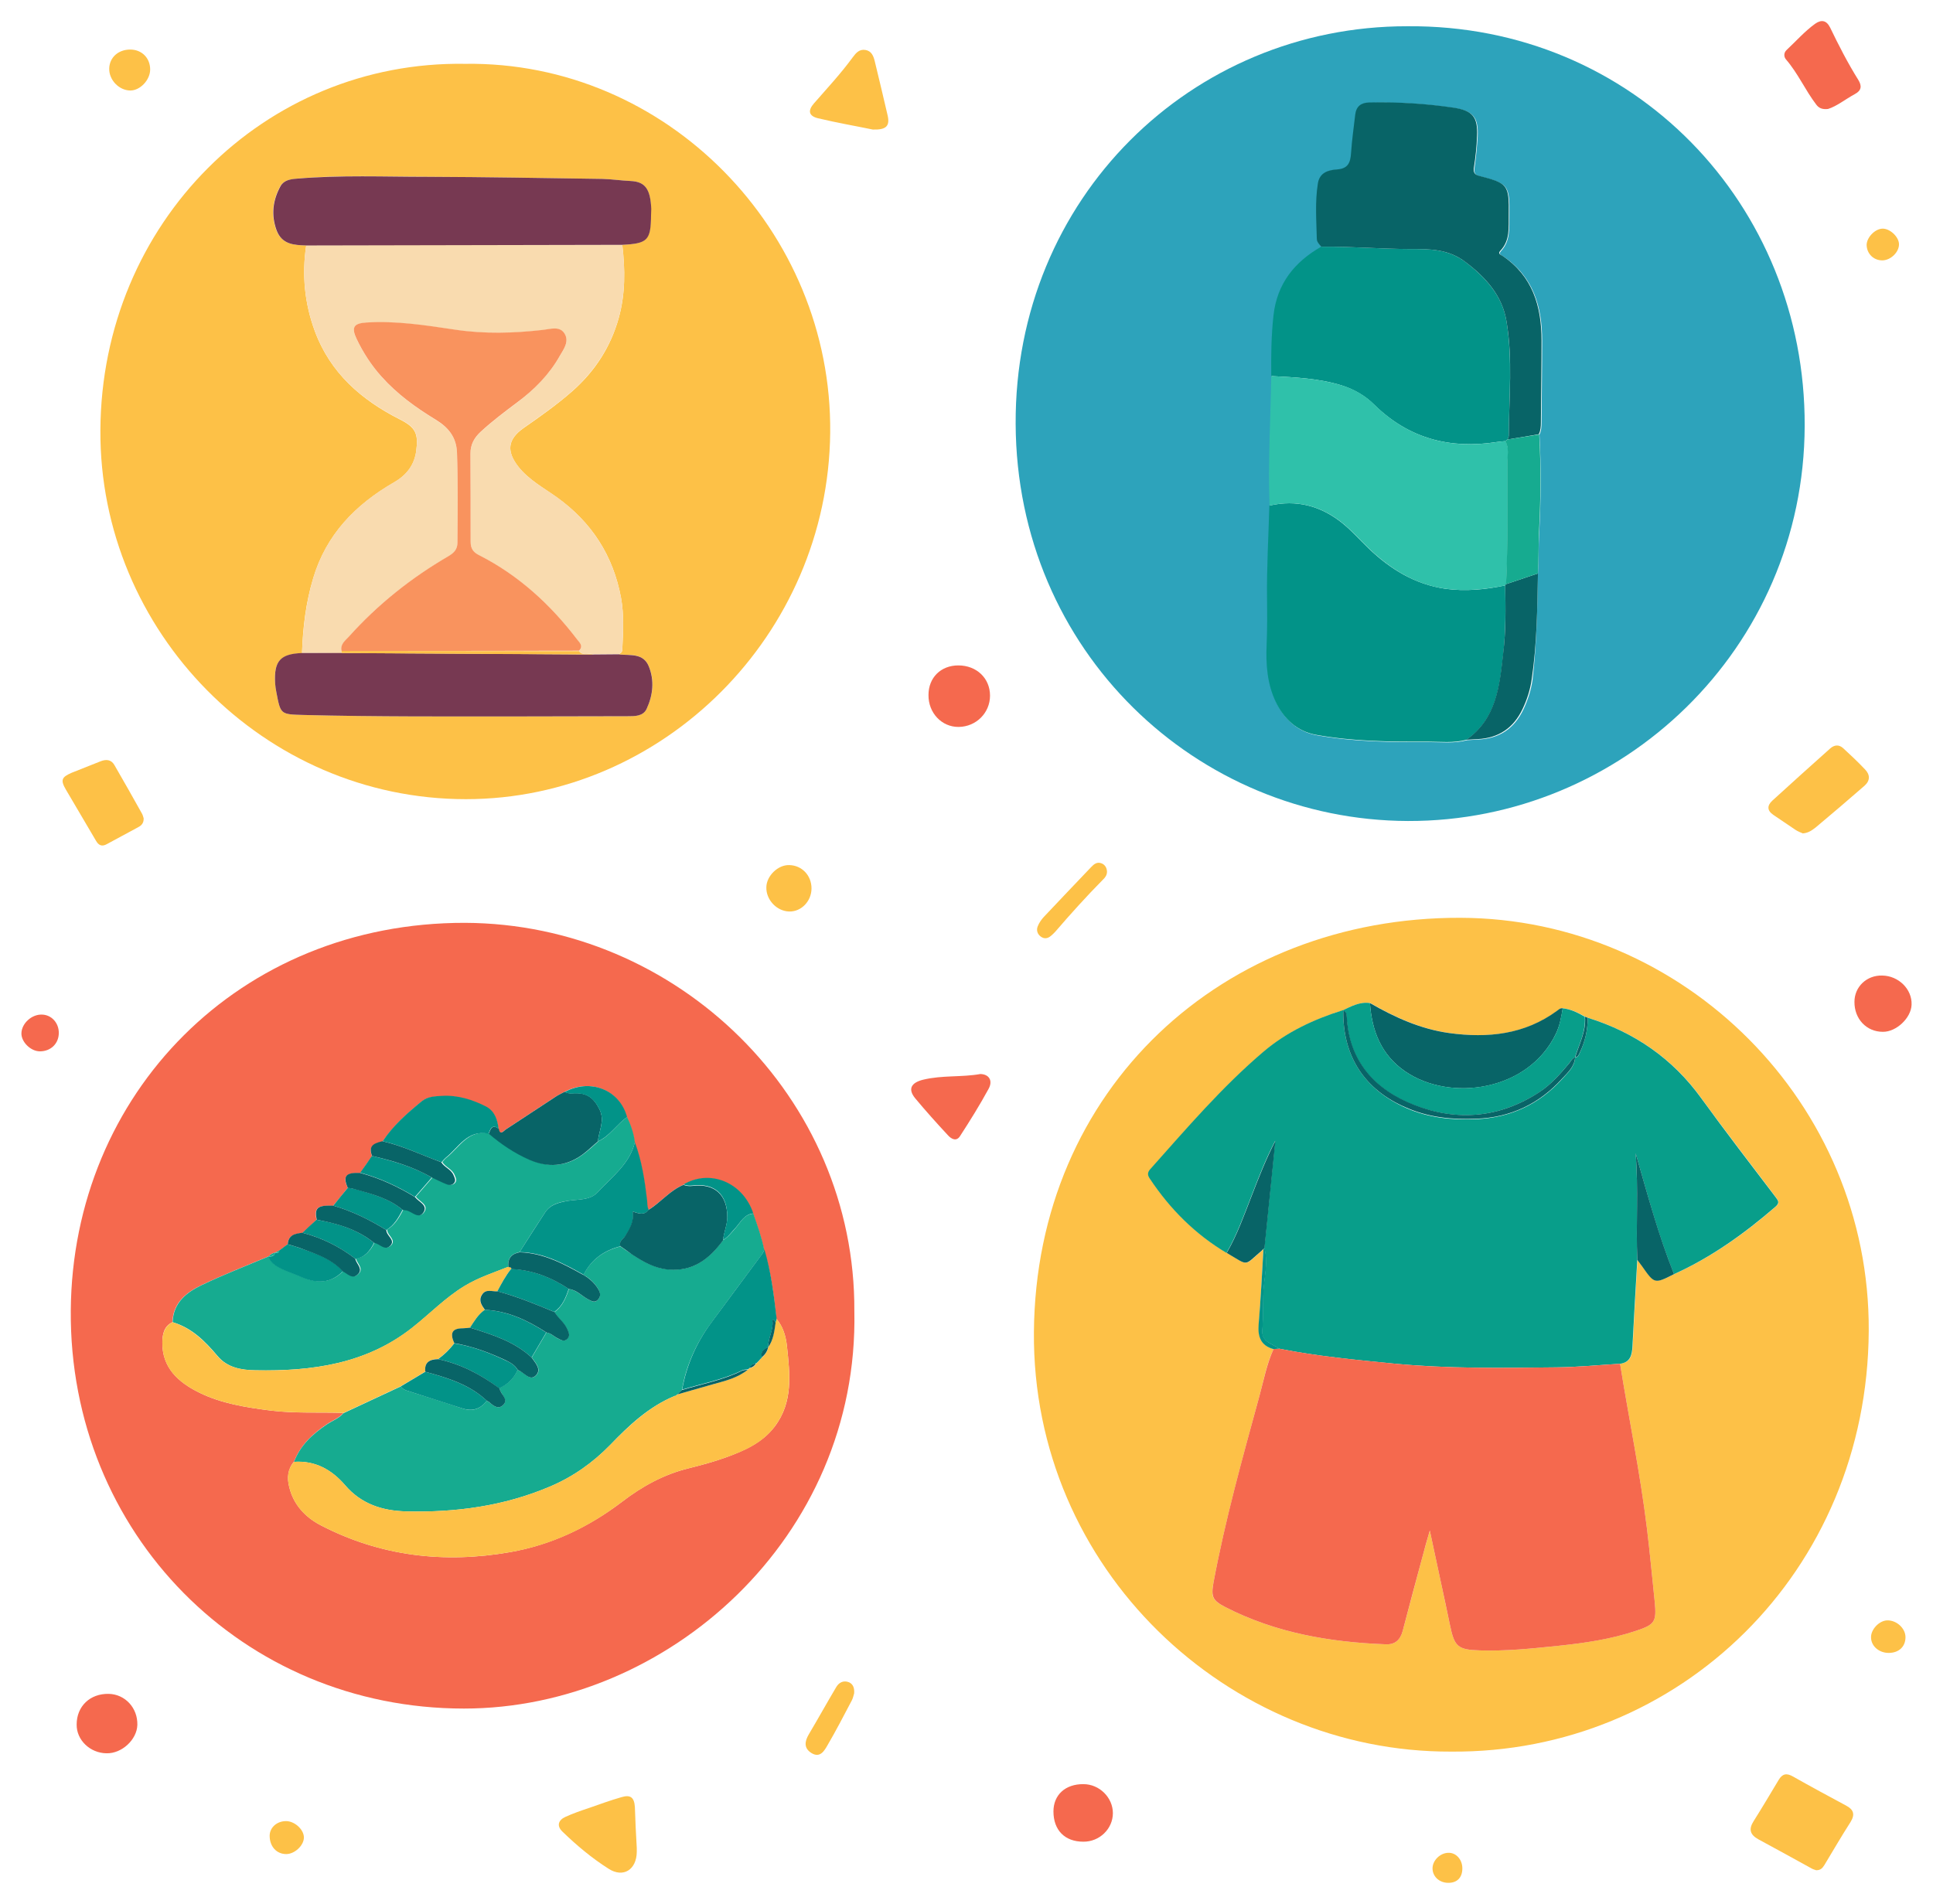 <?xml version="1.0" encoding="utf-8"?>
<!-- Generator: Adobe Illustrator 27.9.0, SVG Export Plug-In . SVG Version: 6.00 Build 0)  -->
<svg version="1.1" id="Layer_1" xmlns="http://www.w3.org/2000/svg" xmlns:xlink="http://www.w3.org/1999/xlink" x="0px" y="0px"
	 viewBox="0 0 920.4 906.7" style="enable-background:new 0 0 920.4 906.7;" xml:space="preserve">
<style type="text/css">
	.st0{fill:#2DA3BB;}
	.st1{fill:#F5694E;}
	.st2{fill:#FDC147;}
	.st3{fill:#029388;}
	.st4{fill:#2FC1AA;}
	.st5{fill:#086467;}
	.st6{fill:#16AB90;}
	.st7{fill:#089E8A;}
	.st8{fill:#F9DBAF;}
	.st9{fill:#773952;}
	.st10{fill:#F9935E;}
</style>
<g>
	<path class="st0" d="M670.1,12.5c107.7-0.9,189.6,84.9,189.2,190.3C859,309.2,772.1,391.3,670.4,391
		c-100.4-0.3-186.3-80.7-186.8-189.1C483.1,94.4,567.3,12.4,670.1,12.5z M732.3,273.1c0.4-6.5,0.2-12.9,0.6-19.4
		c0.8-15.5,1-31.1,0.1-46.7c0.9-1.8,1-3.7,1-5.7c0.1-13,0.3-26,0.3-39c0-16.2-4.2-30.6-18.5-40.2c-0.8-0.5-2.5-1-1.1-2.5
		c4.6-4.9,3.9-11.1,4-17c0.2-14.3-0.4-15.1-13.9-18.6c-2.4-0.6-3-1.6-2.7-4c0.7-5,1.2-10,1.5-15c0.4-9-2-12.1-11-13.5
		c-13.4-2-26.8-2.9-40.4-2.5c-3.8,0.1-6.2,1.7-6.6,5.7c-0.7,6.1-1.7,12.3-2,18.4c-0.3,4.7-1.5,7.5-6.9,7.8c-4,0.2-8.1,1.4-8.9,6.7
		c-1.4,8.7-0.7,17.5-0.5,26.3c0,1.6,1.2,2.6,2.1,3.8c-12.7,7.3-21,17.7-22.7,32.5c-1.1,9.7-1.2,19.4-1.1,29.1
		c-0.3,20.6-1.6,41.1-0.9,61.7c-0.4,14.8-1.3,29.6-1.1,44.4c0.1,7.3,0.1,14.7-0.2,22c-0.4,9.4,0.4,18.6,4.4,27.2
		c3.9,8.2,10.2,14,19.4,15.6c17.4,3.1,35,3.3,52.5,3.2c6.3,0,12.7,0.8,18.9-0.9c1.8-0.1,3.6-0.2,5.4-0.3c10-0.5,17.1-5.3,21.4-14.4
		c2.1-4.5,3.6-9.1,4.3-13.9C731.7,306.9,732,290,732.3,273.1z"/>
	<path class="st1" d="M406.8,624.5c2.2,107.7-89,189.2-185.9,189.2c-105.5,0-188-83.6-187.2-189.6c0.8-103.1,80.2-184.8,187.7-184.6
		C322.5,439.9,407.4,522.5,406.8,624.5z M131.1,596.5L131.1,596.5c-1.2,0.3-2.3,0.8-3.1,1.8l0,0c-10.7,4.5-21.5,8.7-32,13.7
		c-7.3,3.5-13.6,8.4-13.9,17.7c-4,1.9-4.7,5.6-4.8,9.4c-0.2,12.3,7.6,19.2,17.5,24.1c10.7,5.3,22.5,7.1,34.3,8.6
		c11.5,1.4,23,0.7,34.5,1.1c-2.2,2.5-5.3,3.6-8,5.4c-6.8,4.6-12.6,10-15.6,17.8c-3,3.5-3.4,7.7-2.3,12c2,8.5,7.7,14.5,15,18.3
		c28.5,14.8,58.8,18.3,90.2,12.8c19.8-3.5,37.4-11.9,53.3-24c9.5-7.3,19.8-13,31.6-15.9c6-1.5,12-3.1,17.8-5.2
		c8.7-3.2,17.2-6.8,23.2-14.6c9-11.8,7.3-25.2,5.9-38.4c-0.5-4.6-1.8-9.3-5-13c-1.2-11-2.5-22.1-5.9-32.7
		c-1.2-5.9-3.2-11.6-5.2-17.3c-4.9-14.8-20.6-21.3-33.3-13.8c-6.4,2.7-10.7,8.4-16.6,11.9c-0.8-1.5-0.6-3.2-0.8-4.8
		c-1.1-9.3-2.5-18.6-5.8-27.4c-0.5-4.2-1.9-8.2-3.7-12c-3.5-13-17.5-18.6-29.8-11.9c-1.4,0.8-2.9,1.4-4.2,2.3
		c-8,5.2-15.9,10.5-23.9,15.7c-1,0.7-2.6,2.8-3.2-0.4c-0.5-4.4-1.7-8.3-5.9-10.5c-6.6-3.3-13.5-5.5-20.9-5.1
		c-3.4,0.2-6.8,0.1-9.7,2.5c-7,5.6-13.6,11.6-18.7,19.1c-5.3,1.2-6.4,2.8-5,7c-1.9,2.7-3.8,5.3-5.6,8c-6.9-0.3-8.5,1.6-5.9,7
		c-2.3,2.9-4.6,5.7-7,8.6c-7.5-0.4-9.1,0.9-7.9,6.7c-2.2,2.1-4.5,4.2-6.7,6.2c-3.4,0.4-6.8,0.9-7,5.4c-1.3,1-2.7,2-4,3
		C132.4,595.8,131.7,596.2,131.1,596.5z"/>
	<path class="st2" d="M690.9,834.2c-106.2,0.4-199.5-86.9-198.6-199.8c0.9-116.1,90.1-197.6,203-197.3
		c106.7,0.3,195.1,88.5,194.5,196.7C889.2,748.8,799.4,835.1,690.9,834.2z M601.6,594.8c-0.7,12-1.3,23.9-2.2,35.9
		c-0.5,5.9,1,10,7,11.8c-3.4,7.2-4.7,15-6.8,22.6c-8,29.4-16.2,58.7-21.8,88.6c-1.3,6.8-0.6,8.5,5.7,11.7
		c24,12.3,49.8,16.7,76.4,17.7c4.4,0.2,6.9-2.2,8-6.4c3.1-11.6,6.2-23.3,9.3-34.9c1-3.9,2.2-7.7,3.6-12.9c3.4,16,6.6,30.5,9.6,45
		c2.1,10.3,3.7,11.8,14.2,12.1c12.6,0.4,25.1-0.9,37.5-2.2c12.5-1.3,24.9-3.2,36.8-7.1c9.1-3,9.9-4.3,9-13.8
		c-1.2-11.7-2.3-23.3-3.7-34.9c-3.2-26.3-8.6-52.3-12.8-78.5c5.1-0.6,5.8-4.2,6-8.4c0.7-13.7,1.5-27.4,2.3-41.1
		c0.8,1,1.6,2.1,2.3,3.1c5.9,8.3,5.9,8.3,15.2,3.7c17.9-8.1,33.7-19.4,48.4-32.2c2-1.7,1.2-2.8,0-4.4
		c-11.8-15.7-23.9-31.2-35.4-47.1c-13.7-19-31.9-31.5-54.1-38.4c-0.4-0.2-0.9-0.3-1.3-0.5c-3.3-1.9-6.7-3.6-10.5-4
		c-1.1-0.3-1.8,0.5-2.6,1.1c-15.5,11.4-33,13.2-51.4,10.7c-13.7-1.9-26-7.5-37.8-14.3c-4.8-0.7-8.8,1.4-12.9,3.4
		c-13.7,4.3-26.6,10.3-37.6,19.6c-19.9,16.9-36.8,36.7-54.1,56.1c-1.6,1.8-1.1,3.1-0.1,4.7c9.6,14.4,21.5,26.3,36.4,35.2
		c10.8,6.3,7.9,6.5,16.8-1.2C601.1,595.3,601.3,595.1,601.6,594.8z"/>
	<path class="st2" d="M221.4,30.4c95.9-1.4,174.9,79.5,173.9,175.7c-1,96.3-79.6,174.5-173.5,174.5c-96.2,0-174.5-79.9-174-175.7
		C48.3,106.1,126,28.9,221.4,30.4z M145.8,116.9c-2.1,13.9-0.8,27.5,4.1,40.8c7.4,20,22.2,32.8,40.6,42.1c7.3,3.7,8.8,6.7,7.7,14.9
		c-0.9,6.9-4.7,11.6-10.5,15c-18.4,10.6-32.4,24.9-38.6,45.8c-3.5,11.6-4.9,23.5-5.3,35.6c-10.4,0.4-13.5,3.8-12.8,14.3
		c0.1,1.5,0.3,2.9,0.6,4.3c2,10.6,2,10.5,12.9,10.8c34.8,0.9,69.7,0.7,104.5,0.7c16.6,0,33.2,0,49.8-0.1c3.4,0,7.4,0.1,9.1-3.5
		c3-6.5,3.9-13.5,1-20.3c-2.6-6.3-8.7-5.2-13.9-5.6c-0.2,0-0.3,0-0.5-0.1c0.9-0.4,1.7-0.8,1.8-2.1c0.4-8.3,0.9-16.6-0.6-24.8
		c-3.7-20-13.9-35.9-30.5-47.8c-6.3-4.5-13.3-8.3-18.3-14.5c-5.9-7.5-5.2-13.2,2.5-18.6c7.9-5.5,15.7-11,23-17.4
		c10.8-9.5,18.3-21,22.2-34.9c3.2-11.5,3.1-23.1,1.7-34.9c12-0.6,13.5-2.2,13.6-14.2c0-1,0.1-2,0.1-2.9c-0.3-9.4-2.7-13-9.9-13.3
		c-4.5-0.2-9-0.9-13.5-1c-27.7-0.4-55.3-0.9-83-1c-20.8-0.1-41.7-1-62.5,0.9c-3,0.3-6.1,0.8-7.6,3.5c-3.7,6.7-4.6,13.7-1.9,21.1
		C134.3,116.5,140,116.7,145.8,116.9z"/>
	<path class="st2" d="M864.8,890.7c-0.5-0.2-1.5-0.4-2.3-0.9c-8.4-4.6-16.8-9.3-25.2-13.8c-4-2.2-4.8-4.8-2.3-8.7
		c4.1-6.5,8-13.1,11.9-19.6c1.8-3,3.8-3.4,6.9-1.6c8.3,4.7,16.8,9.3,25.2,13.8c3.6,1.9,4.4,4.2,2.1,7.9c-4.3,6.7-8.3,13.6-12.4,20.4
		C867.8,889.6,867,890.7,864.8,890.7z"/>
	<path class="st2" d="M858.4,396.9c-0.9-0.4-2.3-0.9-3.5-1.7c-3.5-2.3-7-4.8-10.5-7.1c-3.1-2.1-3-4.5-0.5-6.8
		c9.1-8.3,18.3-16.6,27.5-24.8c2-1.8,4.2-2,6.2-0.2c3.6,3.3,7.1,6.6,10.5,10.2c2.4,2.5,2.4,5.3-0.3,7.7
		c-7.7,6.7-15.5,13.4-23.3,19.9C862.9,395.3,861.2,396.7,858.4,396.9z"/>
	<path class="st2" d="M68.4,389.7c0.1,2.2-1,3.4-2.5,4.2c-5,2.7-10,5.4-15,8.1c-2.3,1.3-3.9,0.7-5.2-1.6
		c-4.7-8.1-9.6-16.2-14.3-24.3c-2.7-4.6-2.1-6,2.8-8.1c4.5-1.8,9-3.6,13.6-5.4c2.7-1.1,5.2-0.9,6.7,1.8c4.4,7.6,8.7,15.2,13,22.9
		C68,388.1,68.2,389.1,68.4,389.7z"/>
	<path class="st2" d="M303.2,880.1c0,0.3,0,1.1,0,1.9c-0.1,8.4-6.4,12.5-13.4,8c-7.9-5-15.2-11.1-22-17.7c-2.9-2.8-1.9-5.5,1.4-7
		c3.7-1.7,7.5-3,11.4-4.3c5.1-1.8,10.1-3.6,15.3-5.1c4.3-1.3,6.1,0.1,6.4,4.7C302.5,867,302.8,873.3,303.2,880.1z"/>
	<path class="st1" d="M870.4,51.9c-2.9,0.3-4.4-0.5-5.6-2.1c-5.2-6.8-8.7-14.9-14.4-21.5c-1.1-1.3-1.1-3.2,0.3-4.5
		c4.5-4.2,8.6-8.9,13.6-12.5c3-2.1,5.4-1.6,7.1,1.8c4.1,8.5,8.4,16.9,13.4,24.9c1.8,2.9,1.6,5.1-1.6,6.8
		C878.6,47.3,874.6,50.6,870.4,51.9z"/>
	<path class="st2" d="M415.6,61.7c-7.7-1.6-17-3.2-26.2-5.4c-4.4-1.1-4.8-3.7-1.8-7.1c6.3-7.2,12.8-14.2,18.5-22
		c1.5-2,3.1-3.9,6-3.4c2.9,0.5,3.8,2.9,4.4,5.3c2.1,8.7,4.2,17.4,6.2,26.1C423.7,60,422,61.9,415.6,61.7z"/>
	<path class="st1" d="M466.8,511.5c4.1,0.1,6.1,3.1,3.9,7.1c-4.2,7.7-8.8,15.1-13.6,22.5c-1.8,2.8-4.3,1.2-5.8-0.5
		c-5.3-5.7-10.5-11.5-15.5-17.5c-3.7-4.5-1.9-7.5,3.8-8.9C448.7,512,457.9,513.1,466.8,511.5z"/>
	<path class="st1" d="M471.4,331.3c0,8.2-6.6,14.8-14.9,14.9c-8.1,0.1-14.5-6.7-14.4-15.2c0-8.3,5.9-14.1,14.2-14.1
		C465,316.9,471.4,323,471.4,331.3z"/>
	<path class="st1" d="M50.7,835c-7.8-0.1-14.3-6.3-14.2-13.7c0-8.7,6.4-14.8,15.3-14.6c7.8,0.2,13.8,6.7,13.6,14.8
		C65.2,828.5,58,835.2,50.7,835z"/>
	<path class="st1" d="M515.9,849.7c7.6,0,14,6.4,14,13.8c0,7.5-6.4,13.7-14.1,13.6c-8.8,0-14.2-5.5-14.2-14.4
		C501.6,854.8,507.3,849.6,515.9,849.7z"/>
	<path class="st1" d="M896.2,464.6c7.8,0.1,14.3,6.5,14,13.9c-0.2,6.3-7.3,13-13.7,12.9c-7.8,0-13.6-6.2-13.5-14.3
		C883,470,888.8,464.4,896.2,464.6z"/>
	<path class="st2" d="M386.4,423.1c0,6.1-4.9,11.2-10.7,11c-5.9-0.2-11-5.6-10.8-11.6c0.1-5.4,5.6-10.7,10.9-10.5
		C381.8,412.1,386.4,416.9,386.4,423.1z"/>
	<path class="st2" d="M406.7,806.5c-0.3,0.8-0.5,2.2-1.1,3.3c-3.8,7.2-7.5,14.4-11.6,21.4c-1.5,2.6-3.5,6.2-7.6,3.7
		c-3.7-2.3-3.3-5.5-1.3-8.9c4.4-7.4,8.6-15,13-22.4c1.3-2.3,3.5-3.5,6.2-2.4C406.2,802.1,406.9,803.9,406.7,806.5z"/>
	<path class="st2" d="M527.1,415.1c0,1.6-0.8,2.8-1.9,3.8c-7.9,8-15.4,16.3-22.7,24.8c-0.6,0.7-1.4,1.4-2.1,2
		c-1.5,1.3-3.2,1.6-4.9,0.3c-1.6-1.2-2.1-3.1-1.4-4.8c0.6-1.6,1.7-3.2,2.9-4.5c7.4-7.9,15-15.8,22.5-23.7c1.4-1.5,2.9-2.7,5.1-1.8
		C526.2,411.9,527,413.3,527.1,415.1z"/>
	<path class="st2" d="M71.5,33.1c0,5-4.8,10-9.4,10c-5.4,0-10.2-5-10.1-10.4c0.1-5.3,4.3-9.1,10-9.1C67.5,23.6,71.5,27.6,71.5,33.1z
		"/>
	<path class="st1" d="M19,500.7c-4.4,0-8.9-4.5-8.8-8.6c0.1-4.7,4.9-9.1,9.8-8.9c4.5,0.1,8,3.9,8,8.7C28,497,24.2,500.7,19,500.7z"
		/>
	<path class="st2" d="M899.5,787.2c-4.7,0.1-8.6-3.2-8.6-7.4c-0.1-3.8,3.9-8,7.7-8.1c4.5-0.1,8.7,3.8,8.7,8
		C907.3,784.2,904.2,787.1,899.5,787.2z"/>
	<path class="st2" d="M136.2,867.3c4.1,0,8.5,4,8.5,7.8c0,3.8-4.4,7.9-8.4,7.9c-4.7,0-7.9-3.7-7.9-8.7
		C128.4,870.4,131.8,867.3,136.2,867.3z"/>
	<path class="st2" d="M896.4,124c-4.2,0.1-7.5-3.1-7.6-7.3c0-3.5,3.8-7.6,7.4-7.8c3.5-0.2,7.8,3.7,8,7.2
		C904.4,119.9,900.4,123.9,896.4,124z"/>
	<path class="st2" d="M696.3,889.8c0,4.5-2.6,7-6.9,6.9c-4.2-0.1-7.3-3.1-7.3-6.9c0-3.8,3.7-7.4,7.6-7.4
		C693.3,882.3,696.3,885.6,696.3,889.8z"/>
	<path class="st3" d="M698.3,352.3c-6.2,1.7-12.6,0.9-18.9,0.9c-17.6,0.1-35.2-0.1-52.5-3.2c-9.2-1.6-15.5-7.5-19.4-15.6
		c-4.1-8.6-4.8-17.8-4.4-27.2c0.3-7.3,0.3-14.7,0.2-22c-0.2-14.8,0.7-29.6,1.1-44.4c12.9-3,24.5,0.1,34.7,8.3
		c4.5,3.6,8.4,8.1,12.6,12.1c10.3,9.9,22.1,17.1,36.5,19.2c9.6,1.3,19.1,0.4,28.5-1.6c0.2,10.8,0.3,21.7-0.9,32.5
		C714.1,326.7,712.6,342.3,698.3,352.3z"/>
	<path class="st3" d="M605.3,179.1c-0.1-9.7,0-19.5,1.1-29.1c1.7-14.9,10-25.3,22.7-32.5c14.2-0.2,28.3,1.1,42.4,1.1
		c9,0,18-0.1,26.3,6.2c9.8,7.5,17.5,16.1,19.5,28.1c3,18,1.2,36.4,1.1,54.6c0,0.6-0.4,1.2-0.6,1.8c-0.4,0.3-0.7,0.5-1.1,0.8
		c-1.3,0.1-2.6,0.2-3.9,0.4c-22.3,3.5-42-1.6-58.4-17.7c-4.3-4.3-9.5-7.3-15.4-9.2C628.1,180.2,616.7,179.7,605.3,179.1z"/>
	<path class="st4" d="M605.3,179.1c11.4,0.6,22.7,1.1,33.8,4.5c5.9,1.8,11.1,4.9,15.4,9.2c16.4,16.2,36.1,21.2,58.4,17.7
		c1.3-0.2,2.6-0.3,3.9-0.4c2,3.4,1,7,1,10.5c0,19.2,0.3,38.4-0.6,57.6c-0.1,0.2-0.2,0.4-0.4,0.6c-9.4,1.9-18.9,2.9-28.5,1.6
		c-14.4-2-26.1-9.3-36.5-19.2c-4.2-4-8.1-8.5-12.6-12.1c-10.2-8.2-21.8-11.3-34.7-8.3C603.7,220.2,605,199.7,605.3,179.1z"/>
	<path class="st5" d="M717.8,209.3c0.2-0.6,0.6-1.2,0.6-1.8c0.1-18.2,2-36.5-1.1-54.6c-2-12-9.7-20.7-19.5-28.1
		c-8.2-6.3-17.2-6.2-26.3-6.2c-14.2,0-28.3-1.3-42.4-1.1c-0.9-1.1-2.1-2.2-2.1-3.8c-0.2-8.8-0.9-17.5,0.5-26.3
		c0.8-5.2,4.9-6.4,8.9-6.7c5.4-0.3,6.6-3.1,6.9-7.8c0.4-6.2,1.3-12.3,2-18.4c0.5-3.9,2.8-5.6,6.6-5.7c13.5-0.3,27,0.5,40.4,2.5
		c9,1.4,11.4,4.5,11,13.5c-0.2,5-0.7,10-1.5,15c-0.3,2.4,0.3,3.4,2.7,4c13.5,3.5,14.1,4.2,13.9,18.6c-0.1,5.9,0.7,12.1-4,17
		c-1.4,1.5,0.3,2,1.1,2.5c14.3,9.7,18.5,24,18.5,40.2c0,13-0.2,26-0.3,39c0,2-0.1,3.9-1,5.7C727.8,207.7,722.8,208.5,717.8,209.3z"
		/>
	<path class="st5" d="M716.7,278.8c0.1-0.2,0.3-0.4,0.4-0.6c5.1-1.7,10.1-3.4,15.2-5.1c-0.3,16.9-0.5,33.8-3,50.6
		c-0.7,4.8-2.2,9.5-4.3,13.9c-4.3,9.1-11.4,13.9-21.4,14.4c-1.8,0.1-3.6,0.2-5.4,0.3c14.3-10,15.8-25.6,17.5-41
		C717.1,300.5,716.9,289.6,716.7,278.8z"/>
	<path class="st6" d="M732.3,273.1c-5.1,1.7-10.1,3.4-15.2,5.1c0.9-19.2,0.6-38.4,0.6-57.6c0-3.5,1-7.2-1-10.5
		c0.4-0.3,0.7-0.5,1.1-0.8c5-0.8,10.1-1.6,15.1-2.4c0.9,15.6,0.7,31.1-0.1,46.7C732.5,260.1,732.7,266.6,732.3,273.1z"/>
	<path class="st6" d="M358.7,578c2,5.7,4,11.3,5.2,17.3c-0.4,0.7-0.6,1.5-1.1,2.1c-8.1,10.9-16.2,21.8-24.3,32.8
		c-7,9.5-11.8,20.1-13.8,31.8c-0.7,0.7-1.4,1.4-2.2,2.1c-0.2,0.2-0.4,0.4-0.7,0.5c-0.2,0-0.4,0.1-0.5,0.2
		c-12.3,5.1-21.8,14-30.8,23.4c-8.3,8.5-17.8,15.2-28.7,19.8c-21.9,9.3-44.9,12.4-68.5,11.8c-11.3-0.3-21.3-3.5-29-12.5
		c-6.3-7.3-14.2-11.8-24.3-11.1c3-7.9,8.8-13.2,15.6-17.8c2.7-1.8,5.8-2.9,8-5.4c9.1-4.2,18.1-8.5,27.2-12.7c0.7,1,1.6,1.5,2.7,1.9
		c8.9,2.8,17.9,5.6,26.8,8.6c4.8,1.6,8.5,0.2,11.5-3.7c0.5,0.3,1.1,0.6,1.6,1.1c1.8,1.5,3.9,3,6,1.1c2.3-2,0.5-4.1-0.7-6
		c-0.4-0.7-0.7-1.4-1-2.2c4-1.8,7-4.7,8.8-8.7c0.6,0.3,1.1,0.6,1.7,0.9c2.2,1.4,4.6,4.3,7.1,1.7c2.5-2.6,0.2-5.3-1.5-7.7
		c-0.2-0.3-0.4-0.5-0.6-0.8c2.3-4,4.7-7.9,7-11.9c2.2,0.3,3.6,2,5.5,2.9c1.5,0.7,3,1.6,4.4,0.1c1.4-1.5,0.6-3,0-4.5
		c-1.4-3.2-4.4-5.2-6.1-8.2c3.8-2.7,5.5-6.8,6.9-11c3.7,0.5,6.2,3.4,9.3,5c1.5,0.7,2.9,1.8,4.4,0.2c1.5-1.5,1.3-3.2,0.4-4.9
		c-1.7-3-4.1-5.4-7.2-7c3.7-7.4,9.8-11.6,17.6-13.6c1.9,1.3,3.7,2.6,5.6,3.8c5.2,3.4,10.4,6.4,16.8,7.1c12,1.3,19.9-4.9,26.5-13.9
		c2.4-1.4,4-3.6,5.8-5.6C352.6,582.3,354.2,578.3,358.7,578z"/>
	<path class="st6" d="M298.6,532c1.8,3.8,3.2,7.8,3.7,12c-2.5,10.4-11,16.5-17.7,23.8c-3.5,3.9-9.3,3.3-14.2,4.1
		c-4.3,0.7-8.3,1.6-10.9,5.6c-4.1,6.2-8.1,12.5-12.1,18.8c-3.9,0.8-5.8,3-5.3,7c-7,2.8-14.2,5.1-20.8,9.1
		c-9.3,5.6-16.7,13.4-25.1,20c-21.9,17.2-47.7,20.7-74.5,20.2c-6.7-0.1-13.4-1.2-18.1-6.8c-5.9-7-12.2-13.4-21.4-16.1
		c0.3-9.3,6.6-14.2,13.9-17.7c10.5-5,21.3-9.2,32-13.7c0.5,2,1.6,3.3,3.4,4.4c3.9,2.5,8.2,3.7,12.4,5.5c7.2,3.1,13.8,3,19.6-2.9
		c2.3,1.2,4.5,4.1,7.2,1.4c2.5-2.4-0.3-4.7-1.1-6.9c-0.1-0.1-0.1-0.3-0.1-0.5c4.6-0.6,6.9-3.9,8.9-7.6c2.7,0.4,5.2,4.2,7.9,1.3
		c2.3-2.6-1.6-4.5-1.9-6.9c0-0.2-0.1-0.3-0.1-0.5c3.8-2.2,5.8-5.9,7.8-9.6c0.6,0.1,1.3,0.2,1.9,0.3c2.7,0.6,5.8,4.4,8.1,0.8
		c2.1-3.4-2.5-4.9-4.1-7.2c2.7-3.1,5.3-6.1,8-9.2c2.3,1.1,4.7,2.3,7.1,3.2c1.2,0.5,2.6,0.6,3.6-0.6c1-1.2,0.3-2.4-0.2-3.6
		c-1.1-2.9-4.4-3.8-5.9-6.3c0.7-0.7,1.2-1.5,2-2.1c6.2-4.9,10.3-13.5,20.4-11.5c5.9,5,12.2,9.3,19.2,12.4c8.9,3.9,17.5,3.5,25.4-2.4
		c2.6-1.9,5-4.2,7.4-6.3C290.4,541,293.6,535.5,298.6,532z"/>
	<path class="st2" d="M140,696.2c10.1-0.7,18,3.7,24.3,11.1c7.7,9,17.7,12.2,29,12.5c23.6,0.6,46.6-2.5,68.5-11.8
		c10.9-4.6,20.4-11.3,28.7-19.8c9.1-9.3,18.5-18.3,30.8-23.4c0.2,0,0.4,0,0.5-0.2c0.3-0.1,0.5-0.2,0.7-0.5
		c5.7-1.6,11.5-3.3,17.2-4.9c5.7-1.6,11.6-3,16.4-6.9l-0.1,0.1c0.4-0.3,0.8-0.7,1.2-1l-0.1,0.2c1.3-0.3,2.3-1,2.9-2.1
		c0.3-0.3,0.6-0.6,0.9-0.9c0.3-0.4,0.7-0.7,1-1.1l-0.1,0.1c0.3-0.4,0.7-0.7,1-1.1l0,0.1c1.5-1.4,2.6-3,3-4.9l-0.1,0.1
		c2.5-3.5,2.9-7.6,3.5-11.7c0.2-0.7,0.3-1.3,0.5-2c3.2,3.7,4.5,8.4,5,13c1.4,13.3,3,26.7-5.9,38.4c-5.9,7.8-14.4,11.5-23.2,14.6
		c-5.8,2.1-11.8,3.7-17.8,5.2c-11.8,2.9-22.1,8.7-31.6,15.9c-15.9,12.2-33.5,20.6-53.3,24c-31.5,5.5-61.7,2-90.2-12.8
		c-7.4-3.8-13-9.8-15-18.3C136.6,703.8,136.9,699.7,140,696.2z"/>
	<path class="st2" d="M82.1,629.7c9.1,2.7,15.4,9.1,21.4,16.1c4.7,5.6,11.4,6.7,18.1,6.8c26.8,0.6,52.6-3,74.5-20.2
		c8.4-6.6,15.9-14.4,25.1-20c6.6-4,13.8-6.3,20.8-9.1c0.5,0.2,1.4,0,1.4,1c-2.7,3.2-4.6,7-6.6,10.7c-2.6,0.2-5.7-1.4-7.5,1.8
		c-1.6,2.7,0,4.9,1.5,7c-3.1,2.2-5,5.4-7,8.5c-1.1,0.1-2.3,0.3-3.4,0.3c-5.1,0.1-6.3,2.2-4.1,7.1c-2.2,2.9-4.8,5.4-7.7,7.5
		c-3.9,0.1-6.6,1.4-6.1,6c-3.9,2.3-7.8,4.7-11.7,7c-9.1,4.2-18.1,8.5-27.2,12.7c-11.5-0.5-23,0.3-34.5-1.1
		c-11.8-1.5-23.5-3.3-34.3-8.6c-9.9-4.9-17.7-11.7-17.5-24.1C77.4,635.4,78.2,631.7,82.1,629.7z"/>
	<path class="st3" d="M247.4,596.3c4-6.3,8-12.5,12.1-18.8c2.5-3.9,6.6-4.8,10.9-5.6c4.9-0.8,10.6-0.2,14.2-4.1
		c6.7-7.3,15.2-13.4,17.7-23.8c3.3,8.8,4.7,18.1,5.8,27.4c0.2,1.6,0,3.3,0.8,4.8c-2.2,2.9-5,1.6-7.6,0.8c0,0-0.2-0.2-0.2-0.2
		l0.2,0.2c0.8,4.7-1.3,8.4-3.8,12c-0.9,1.3-3,2.3-2,4.5c-7.8,2-13.9,6.2-17.6,13.6C268.3,601.7,258.7,596.5,247.4,596.3z"/>
	<path class="st5" d="M295.4,593.5c-0.9-2.2,1.1-3.2,2-4.5c2.4-3.7,4.6-7.4,3.8-12l0,0c2.7,0.8,5.4,2.1,7.6-0.8
		c5.8-3.5,10.1-9.2,16.6-11.9c1.4,0.5,2.7,0.7,4.3,0.5c10.6-1.3,16.6,4.2,16.6,14.9c0,3.8-1.7,7.2-2,11c-6.6,9-14.5,15.1-26.5,13.9
		c-6.4-0.7-11.6-3.7-16.8-7.1C299.1,596.1,297.3,594.8,295.4,593.5z"/>
	<path class="st3" d="M369.8,628c-0.2,0.7-0.3,1.3-0.5,2c-0.2-0.4-0.4-0.9-0.7-1.3c-0.7-0.6-0.8,0.1-0.8,0.5c0.6,4.3-2.2,8.1-2,12.4
		c0,0,0.1-0.1,0.1-0.1c-2,1.1-3.9,2.1-3,4.9c0,0,0-0.1,0-0.1c-0.3,0.4-0.7,0.7-1,1.1c0,0,0.1-0.1,0.1-0.1c-0.3,0.4-0.7,0.7-1,1.1
		c-0.3,0.3-0.6,0.6-0.9,0.9c-1.5,0.1-2.4,0.8-2.9,2.1c0,0,0.1-0.2,0.1-0.2c-0.4,0.3-0.8,0.7-1.2,1c0,0,0.1-0.1,0.1-0.1
		c-1,0.2-2,0.1-2.8,0.5c-9.1,4.5-19,6.3-28.6,9.2c2.1-11.7,6.8-22.3,13.8-31.8c8.1-11,16.2-21.8,24.3-32.8c0.5-0.6,0.7-1.4,1.1-2.1
		C367.2,605.9,368.5,616.9,369.8,628z"/>
	<path class="st5" d="M284.7,543.6c-2.5,2.1-4.8,4.4-7.4,6.3c-8,5.8-16.6,6.3-25.4,2.4c-7-3.1-13.4-7.4-19.2-12.4
		c0.9-2.2,1.7-4.7,4.8-2.3c0.6,3.3,2.2,1.1,3.2,0.4c8-5.2,15.9-10.5,23.9-15.7c1.3-0.9,2.8-1.5,4.2-2.3c1.2,0.6,2.4,0.8,3.7,0.7
		c6.7-0.5,10.1,1.8,13,7.7C288.1,533.8,285.1,538.6,284.7,543.6z"/>
	<path class="st3" d="M237.4,537.6c-3.1-2.4-3.9,0.1-4.8,2.3c-10.1-2-14.2,6.6-20.4,11.5c-0.7,0.6-1.3,1.4-2,2.1
		c-9.3-3.3-18.3-7.8-28-10c5-7.5,11.7-13.4,18.7-19.1c2.9-2.3,6.3-2.3,9.7-2.5c7.5-0.4,14.4,1.8,20.9,5.1
		C235.7,529.3,236.9,533.3,237.4,537.6z"/>
	<path class="st3" d="M163.3,605.4c-5.8,5.9-12.4,6-19.6,2.9c-4.1-1.8-8.5-3-12.4-5.5c-1.8-1.2-2.9-2.5-3.4-4.4c0,0,0,0,0,0
		c1.5,0.1,2.7-0.2,3.1-1.8c0,0,0,0,0,0c0.7-0.1,1.9,0.4,1.9-1c1.3-1,2.7-2,4-3c1.7,0.5,3.5,0.9,5.1,1.5
		C149.7,596.8,157.6,599.1,163.3,605.4z"/>
	<path class="st3" d="M191.7,576.2c-2,3.7-4,7.4-7.8,9.6c-7.9-4.9-16.2-9-25.2-11.6c2.3-2.9,4.6-5.7,7-8.6c1.3,0.3,2.5,0.5,3.8,0.8
		C177.3,568.7,185.3,570.7,191.7,576.2z"/>
	<path class="st3" d="M205.6,560.8c-2.7,3.1-5.3,6.1-8,9.2c-8.2-5-16.8-9-26.1-11.5c1.9-2.7,3.8-5.3,5.6-8
		C187,552.9,196.8,555.6,205.6,560.8z"/>
	<path class="st5" d="M205.6,560.8c-8.9-5.2-18.6-8-28.5-10.3c-1.4-4.2-0.3-5.8,5-7c9.7,2.2,18.7,6.6,28,10c1.5,2.5,4.8,3.4,5.9,6.3
		c0.5,1.2,1.2,2.4,0.2,3.6c-1,1.2-2.4,1.1-3.6,0.6C210.3,563.1,208,561.9,205.6,560.8z"/>
	<path class="st3" d="M178.1,591.9c-1.9,3.7-4.3,7-8.9,7.6c-7.5-5.8-15.9-10-25.2-12.4c2.2-2.1,4.5-4.2,6.7-6.2
		C160.6,582.6,170.1,585.4,178.1,591.9z"/>
	<path class="st5" d="M171.5,558.6c9.3,2.5,17.9,6.5,26.1,11.5c1.7,2.3,6.2,3.8,4.1,7.2c-2.3,3.6-5.4-0.2-8.1-0.8
		c-0.6-0.1-1.3-0.2-1.9-0.3c-6.5-5.5-14.5-7.5-22.3-9.7c-1.2-0.4-2.5-0.6-3.8-0.8C163.1,560.1,164.6,558.3,171.5,558.6z"/>
	<path class="st5" d="M178.1,591.9c-8-6.5-17.5-9.2-27.3-11c-1.2-5.7,0.4-7,7.9-6.7c9,2.6,17.3,6.7,25.2,11.6c0,0.2,0.1,0.3,0.1,0.5
		c0.3,2.4,4.3,4.3,1.9,6.9C183.3,596,180.8,592.3,178.1,591.9z"/>
	<path class="st3" d="M344.3,590.5c0.3-3.7,2-7.1,2-11c0-10.7-6-16.2-16.6-14.9c-1.5,0.2-2.9,0-4.3-0.5c12.7-7.5,28.4-1,33.3,13.8
		c-4.4,0.4-6.1,4.3-8.6,7C348.2,586.9,346.7,589.2,344.3,590.5z"/>
	<path class="st3" d="M284.7,543.6c0.4-5,3.4-9.8,0.8-15.1c-2.9-5.9-6.3-8.2-13-7.7c-1.4,0.1-2.6-0.2-3.7-0.7
		c12.3-6.7,26.3-1.1,29.8,11.9C293.6,535.5,290.4,541,284.7,543.6z"/>
	<path class="st5" d="M144,587.1c9.2,2.4,17.6,6.5,25.2,12.4c0,0.2,0.1,0.3,0.1,0.5c0.8,2.3,3.6,4.5,1.1,6.9
		c-2.7,2.6-4.9-0.3-7.2-1.4c-5.7-6.3-13.5-8.5-21.1-11.4c-1.7-0.6-3.4-1-5.1-1.5C137.3,588,140.6,587.5,144,587.1z"/>
	<path class="st6" d="M131.1,596.5c-0.4,1.6-1.7,1.9-3.1,1.8C128.8,597.3,129.9,596.8,131.1,596.5z"/>
	<path class="st6" d="M133,595.5c0,1.5-1.2,0.9-1.9,1C131.7,596.2,132.4,595.8,133,595.5z"/>
	<path class="st7" d="M756,484.7c22.2,6.9,40.4,19.4,54.1,38.4c11.5,15.9,23.5,31.4,35.4,47.1c1.2,1.6,2,2.6,0,4.4
		c-14.8,12.8-30.5,24.1-48.4,32.2c-7.6-18.7-12.7-38.2-18.3-57.6c1.4,17,0.1,33.9,0.8,50.8c-0.8,13.7-1.6,27.4-2.3,41.1
		c-0.2,4.2-1,7.8-6,8.4c-10.1,0.6-20.1,1.6-30.2,1.7c-25.9,0.3-51.7,0.7-77.6-1.8c-18.3-1.8-36.5-3.5-54.5-7.1
		c-3.3-2.5-8.6-3.1-8-9.1c0.7-7.1,0-14.3,0.8-21.4c0.6-5.7,1.8-11.6,0.2-17.4c1.7-17,3.5-34.1,5.2-51.1c-4.5,8.6-7.9,17.4-11.3,26.2
		c-3.6,9.2-6.9,18.6-11.9,27.2c-14.9-8.9-26.8-20.8-36.4-35.2c-1.1-1.6-1.5-2.9,0.1-4.7c17.3-19.4,34.2-39.2,54.1-56.1
		c11-9.3,23.9-15.3,37.6-19.6l0.2,0.2c-0.3,21.8,10.2,37.7,30,46.4c10.7,4.7,21.9,5.8,33.4,5.3c16.3-0.7,29.9-7.1,40.8-19.1
		c2.6-2.9,5.9-5.7,6.2-10.2l0,0c1.6-0.2,1.9-1.6,2.4-2.7C754.8,495.8,756,490.4,756,484.7z"/>
	<path class="st1" d="M609.1,642.3c18,3.6,36.3,5.3,54.5,7.1c25.8,2.5,51.7,2.1,77.6,1.8c10.1-0.1,20.1-1.1,30.2-1.7
		c4.2,26.2,9.6,52.2,12.8,78.5c1.4,11.6,2.5,23.3,3.7,34.9c0.9,9.5,0.1,10.8-9,13.8c-12,4-24.4,5.8-36.8,7.1
		c-12.5,1.3-24.9,2.6-37.5,2.2c-10.5-0.3-12.1-1.8-14.2-12.1c-3-14.5-6.2-28.9-9.6-45c-1.5,5.2-2.6,9-3.6,12.9
		c-3.1,11.6-6.3,23.3-9.3,34.9c-1.1,4.2-3.6,6.6-8,6.4c-26.6-1-52.4-5.4-76.4-17.7c-6.2-3.2-6.9-4.9-5.7-11.7
		c5.6-30,13.8-59.3,21.8-88.6c2.1-7.6,3.5-15.4,6.8-22.6C607.2,642.4,608.2,642.3,609.1,642.3z"/>
	<path class="st5" d="M652.3,477.7c11.8,6.8,24.1,12.4,37.8,14.3c18.4,2.5,35.9,0.7,51.4-10.7c0.8-0.6,1.5-1.3,2.6-1.1
		c-0.7,4.2-1.4,8.3-3.3,12.2c-13.1,27.3-50.4,32.6-71.8,17.8C657.7,502.4,653.2,491,652.3,477.7z"/>
	<path class="st7" d="M652.3,477.7c0.9,13.2,5.4,24.7,16.7,32.5c21.5,14.8,58.7,9.4,71.8-17.8c1.9-3.9,2.5-8,3.3-12.2
		c3.9,0.4,7.2,2.1,10.5,4c0.6,7-2.7,13-4.7,19.4l0,0c-1.5,0.6-2.1,2-3,3.1c-4.2,5-8.5,9.9-14,13.5c-18.8,12.2-39,14-59.6,6.1
		c-18.7-7.3-30.9-20.6-32.1-41.8c-0.1-1.3-0.1-2.7-1.7-3.1l-0.2-0.2C643.5,479.2,647.5,477,652.3,477.7z"/>
	<path class="st5" d="M584.1,596.7c5-8.6,8.3-18,11.9-27.2c3.4-8.8,6.8-17.5,11.3-26.2c-1.7,17-3.5,34.1-5.2,51.1
		c-0.2,0.1-0.3,0.2-0.5,0.4c-0.2,0.2-0.5,0.4-0.7,0.7C592,603.1,594.9,603,584.1,596.7z"/>
	<path class="st5" d="M779.6,600c-0.7-16.9,0.6-33.8-0.8-50.8c5.6,19.4,10.8,38.9,18.3,57.6c-9.3,4.7-9.3,4.7-15.2-3.7
		C781.2,602.1,780.4,601.1,779.6,600z"/>
	<path class="st3" d="M601.6,594.8c0.1-0.2,0.3-0.3,0.5-0.4c1.6,5.8,0.4,11.6-0.2,17.4c-0.8,7.1-0.1,14.3-0.8,21.4
		c-0.6,6,4.7,6.6,8,9.1c-0.9,0.1-1.8,0.1-2.8,0.2c-6-1.7-7.5-5.9-7-11.8C600.3,618.8,600.9,606.8,601.6,594.8z"/>
	<path class="st5" d="M750,503.6c1.9-6.4,5.3-12.4,4.7-19.4c0.4,0.2,0.9,0.3,1.3,0.5c0,5.7-1.2,11.1-3.6,16.2
		C751.8,502.1,751.6,503.4,750,503.6z"/>
	<path class="st8" d="M143.8,311c0.5-12.1,1.9-24,5.3-35.6c6.2-20.9,20.2-35.2,38.6-45.8c5.8-3.3,9.6-8.1,10.5-15
		c1.1-8.2-0.3-11.2-7.7-14.9c-18.4-9.3-33.2-22-40.6-42.1c-4.9-13.3-6.2-26.8-4.1-40.8c50.2-0.1,100.4-0.2,150.5-0.3
		c1.4,11.7,1.5,23.3-1.7,34.9c-3.9,13.9-11.5,25.4-22.2,34.9c-7.2,6.4-15.1,11.8-23,17.4c-7.7,5.4-8.4,11.1-2.5,18.6
		c4.9,6.3,12,10,18.3,14.5c16.5,11.9,26.7,27.8,30.5,47.8c1.5,8.2,1,16.5,0.6,24.8c-0.1,1.2-0.8,1.7-1.8,2.1c-4,0-8,0.1-12,0.1
		c-2.2-0.8-5,1-6.8-1.6c2.2-2.3,0.1-4-1-5.5c-12.6-16.6-27.6-30.4-46.2-39.8c-3.1-1.6-4.4-3.3-4.4-6.6c0.1-14,0-28-0.1-42
		c0-4.2,1.8-7.5,4.8-10.3c5.5-5.1,11.5-9.6,17.5-14.1c8.1-6.2,15.2-13.3,20.3-22.2c1.8-3.2,4.5-6.8,2.3-10.4
		c-2.4-3.9-6.7-2.3-10.3-1.9c-14,1.6-27.8,2-41.9-0.1c-14-2.1-28-4.2-42.3-3.4c-6,0.4-7.2,2.3-4.6,7.8c3.1,6.5,7,12.4,11.8,17.9
		c7.5,8.4,16.5,14.8,25.9,20.6c5.9,3.6,9.8,8.2,10.1,15.6c0.5,14.3,0.3,28.7,0.2,43c0,3.1-1.6,4.8-4.3,6.4
		c-17.7,10.3-33.7,22.8-47.3,38.2c-1.7,1.9-4.3,3.6-3.6,6.9c0,0.3,0,0.7,0.1,1C156.4,311,150.1,311,143.8,311z"/>
	<path class="st9" d="M296.3,116.6c-50.2,0.1-100.4,0.2-150.5,0.3c-5.8-0.2-11.5-0.4-14.1-7.2c-2.7-7.4-1.8-14.4,1.9-21.1
		c1.5-2.7,4.6-3.3,7.6-3.5c20.8-1.8,41.7-0.9,62.5-0.9c27.7,0.1,55.3,0.6,83,1c4.5,0.1,9,0.8,13.5,1c7.1,0.3,9.5,3.9,9.9,13.3
		c0,1-0.1,2-0.1,2.9C309.9,114.5,308.4,116,296.3,116.6z"/>
	<path class="st9" d="M143.8,311c6.3,0,12.6,0,18.9,0c39.9,0.2,79.9,0.4,119.8,0.7c4,0,8-0.1,12-0.1c0.2,0,0.3,0,0.5,0.1
		c5.2,0.5,11.3-0.7,13.9,5.6c2.8,6.8,2,13.8-1,20.3c-1.7,3.6-5.7,3.5-9.1,3.5c-16.6,0.1-33.2,0-49.8,0.1c-34.8,0-69.7,0.2-104.5-0.7
		c-10.9-0.3-10.9-0.2-12.9-10.8c-0.3-1.4-0.5-2.9-0.6-4.3C130.4,314.8,133.4,311.4,143.8,311z"/>
	<path class="st3" d="M236.8,615c2-3.7,3.9-7.4,6.6-10.7c10.1,0.5,19.1,4,27.4,9.5c-1.4,4.2-3,8.3-6.9,11
		C255.1,621.2,246.2,617.4,236.8,615z"/>
	<path class="st3" d="M223.8,632.3c2-3.1,3.9-6.3,7-8.5c10.9,0.5,20.3,5,29.3,10.8c-2.3,4-4.7,7.9-7,11.9
		C244.8,638.8,234.3,635.6,223.8,632.3z"/>
	<path class="st5" d="M270.9,613.9c-8.3-5.5-17.4-9.1-27.4-9.5c0-1-0.8-0.8-1.4-1c-0.5-4.1,1.5-6.3,5.3-7
		c11.3,0.3,20.9,5.5,30.4,10.8c3,1.7,5.5,4,7.2,7c1,1.7,1.1,3.4-0.4,4.9c-1.5,1.5-2.9,0.5-4.4-0.2
		C277.1,617.3,274.6,614.3,270.9,613.9z"/>
	<path class="st5" d="M260.2,634.6c-9-5.8-18.4-10.3-29.3-10.8c-1.5-2.1-3.1-4.3-1.5-7c1.8-3.2,4.9-1.6,7.5-1.8
		c9.4,2.5,18.3,6.2,27.2,9.9c1.7,2.9,4.7,4.9,6.1,8.2c0.6,1.5,1.4,3,0,4.5c-1.5,1.6-3,0.6-4.4-0.1
		C263.8,636.6,262.4,634.9,260.2,634.6z"/>
	<path class="st3" d="M208.6,647.3c2.9-2.1,5.5-4.6,7.7-7.5c8.3,1.3,16.1,4.2,23.8,7.8c2.5,1.1,5,2.3,6.4,4.9
		c-1.8,4-4.8,6.9-8.8,8.7C228.9,654.6,219.4,649.6,208.6,647.3z"/>
	<path class="st3" d="M190.8,660.3c3.9-2.3,7.8-4.7,11.7-7c10.5,2.9,21,6,29.3,13.8c-3,3.9-6.7,5.2-11.5,3.7
		c-8.9-2.9-17.8-5.7-26.8-8.6C192.4,661.8,191.5,661.3,190.8,660.3z"/>
	<path class="st5" d="M246.5,652.4c-1.4-2.5-3.9-3.7-6.4-4.9c-7.6-3.5-15.4-6.4-23.8-7.8c-2.2-4.9-1-7.1,4.1-7.1
		c1.1,0,2.3-0.2,3.4-0.3c10.5,3.3,21,6.5,29.3,14.2c0.2,0.3,0.4,0.5,0.6,0.8c1.7,2.4,4,5.1,1.5,7.7c-2.5,2.6-4.9-0.3-7.1-1.7
		C247.6,652.9,247,652.7,246.5,652.4z"/>
	<path class="st5" d="M231.8,667.1c-8.3-7.8-18.7-10.9-29.3-13.8c-0.5-4.6,2.1-5.9,6.1-6c10.8,2.3,20.3,7.3,29.1,13.8
		c0.3,0.7,0.6,1.5,1,2.2c1.3,1.9,3.1,3.9,0.7,6c-2.1,1.9-4.2,0.4-6-1.1C233,667.7,232.4,667.4,231.8,667.1z"/>
	<path class="st5" d="M324.7,662c9.6-2.9,19.5-4.7,28.6-9.2c0.8-0.4,1.9-0.3,2.8-0.5c-4.8,3.9-10.6,5.3-16.4,6.9
		c-5.7,1.6-11.5,3.3-17.2,4.9C323.2,663.4,323.9,662.7,324.7,662z"/>
	<path class="st5" d="M321.8,664.5c-0.1,0.2-0.3,0.3-0.5,0.2C321.4,664.6,321.6,664.6,321.8,664.5z"/>
	<path class="st5" d="M365.8,641.6c-0.2-4.3,2.5-8.1,2-12.4c-0.1-0.4,0.1-1.1,0.8-0.5c0.3,0.3,0.5,0.8,0.7,1.3
		C368.7,634,368.3,638.1,365.8,641.6z"/>
	<path class="st5" d="M362.8,646.4c-0.9-2.8,1-3.9,3-4.9C365.4,643.5,364.3,645.1,362.8,646.4z"/>
	<path class="st5" d="M357,651.5c0.5-1.4,1.5-2.1,2.9-2.1C359.3,650.5,358.3,651.2,357,651.5z"/>
	<path class="st5" d="M361.9,647.5c0.3-0.4,0.7-0.7,1-1.1C362.5,646.7,362.2,647.1,361.9,647.5z"/>
	<path class="st5" d="M360.9,648.4c0.3-0.4,0.7-0.7,1-1.1C361.6,647.7,361.2,648.1,360.9,648.4z"/>
	<path class="st5" d="M356,652.3c0.4-0.3,0.8-0.7,1.2-1C356.7,651.7,356.4,652,356,652.3z"/>
	<polygon class="st5" points="301.2,577 301,576.8 301.2,577 	"/>
	<path class="st5" d="M639.6,481.3c1.6,0.5,1.6,1.8,1.7,3.1c1.2,21.2,13.4,34.5,32.1,41.8c20.5,8,40.8,6.2,59.6-6.1
		c5.5-3.6,9.8-8.5,14-13.5c0.9-1.1,1.5-2.5,3-3.1c-0.3,4.5-3.5,7.3-6.2,10.2c-10.9,12-24.5,18.5-40.8,19.1
		c-11.5,0.5-22.7-0.6-33.4-5.3C649.8,519.1,639.3,503.1,639.6,481.3z"/>
	<path class="st10" d="M162.6,310c-0.7-3.3,1.9-5,3.6-6.9c13.7-15.3,29.6-27.9,47.3-38.2c2.7-1.6,4.3-3.3,4.3-6.4
		c0.1-14.3,0.3-28.7-0.2-43c-0.3-7.4-4.2-12-10.1-15.6c-9.5-5.8-18.4-12.2-25.9-20.6c-4.8-5.4-8.7-11.4-11.8-17.9
		c-2.6-5.5-1.4-7.4,4.6-7.8c14.2-0.9,28.3,1.3,42.3,3.4c14,2.1,27.9,1.7,41.9,0.1c3.6-0.4,8-2,10.3,1.9c2.2,3.7-0.5,7.3-2.3,10.4
		c-5,8.9-12.1,16.1-20.3,22.2c-6,4.5-12,9-17.5,14.1c-3,2.8-4.8,6-4.8,10.3c0.1,14,0.1,28,0.1,42c0,3.4,1.3,5.1,4.4,6.6
		c18.6,9.5,33.6,23.3,46.2,39.8c1.1,1.5,3.3,3.2,1,5.5C238,310,200.3,310,162.6,310z"/>
	<path class="st2" d="M162.6,310c37.7,0,75.4,0.1,113.1,0.1c1.8,2.5,4.6,0.8,6.8,1.6c-40-0.2-79.9-0.4-119.8-0.7
		C162.6,310.6,162.6,310.3,162.6,310z"/>
</g>
</svg>

